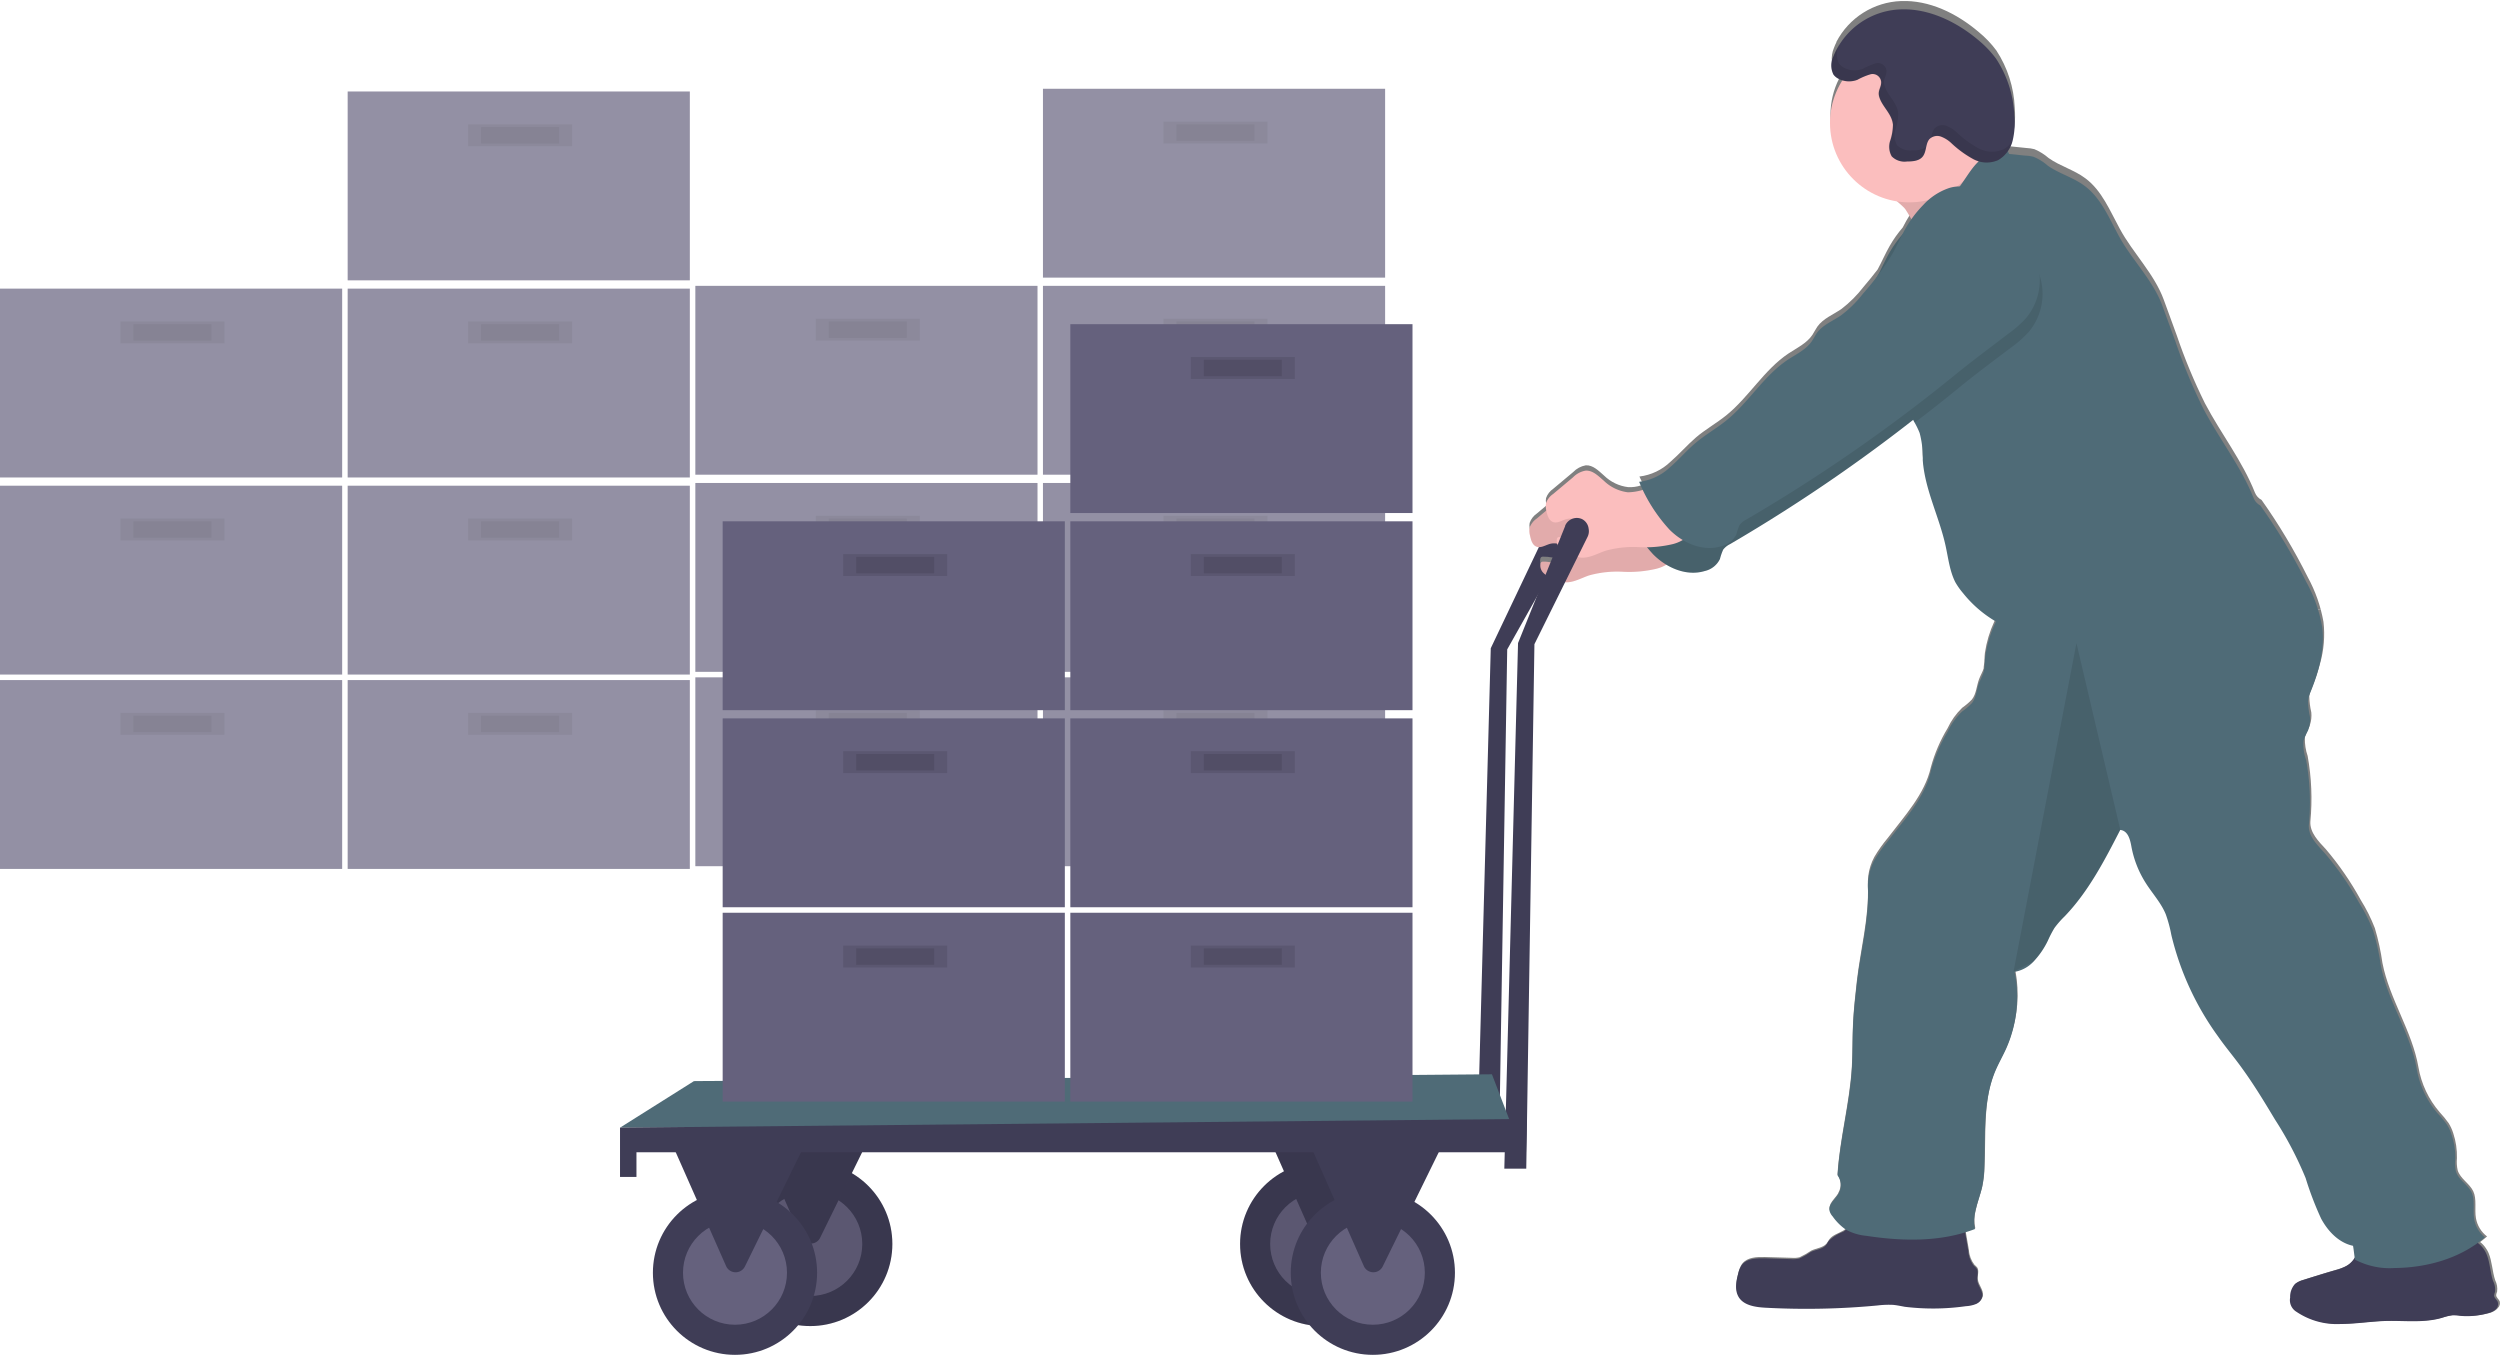<?xml version="1.0" encoding="UTF-8"?> <svg xmlns="http://www.w3.org/2000/svg" xmlns:xlink="http://www.w3.org/1999/xlink" viewBox="0 0 450.07 243.91"><defs><style>.cls-1{fill:none;}.cls-2{opacity:0.7;}.cls-3{fill:#65617d;}.cls-4{isolation:isolate;}.cls-10,.cls-4{opacity:0.1;}.cls-5{fill:#3f3d56;}.cls-6{clip-path:url(#clip-path);}.cls-7{fill:gray;}.cls-8{fill:#fbbebe;}.cls-9{fill:#4f6b77;}</style><clipPath id="clip-path" transform="translate(0 0.19)"><path class="cls-1" d="M449.69,235.28a1.42,1.42,0,0,1-.2.22,3.16,3.16,0,0,1-1.35.69h0a14.36,14.36,0,0,1-3.06.49h-.31a13.09,13.09,0,0,1-1.77-.06,9.32,9.32,0,0,0-1.29-.09h-.06a9.82,9.82,0,0,0-1.85.46,16.15,16.15,0,0,1-4.09.58h-.49c-1.55,0-3.12,0-4.67,0h-.75c-2.66.07-5.31.49-8,.54H421a12.54,12.54,0,0,1-7.34-2.2,3,3,0,0,1-1-1.1,3.12,3.12,0,0,1-.17-1.48,3.5,3.5,0,0,1,.89-2.47,4,4,0,0,1,1.42-.68l2.71-.85c.9-.29,1.93-.59,2.9-.87l.19-.06.54-.16.35-.12a5.76,5.76,0,0,0,1.21-.55,4,4,0,0,0,1.25-1.25,1.56,1.56,0,0,0,.16-.28c.05-.09,0-.15,0-.23-.08-.61-.15-1.25-.26-1.85a7.35,7.35,0,0,1-3.64-2.06A11.48,11.48,0,0,1,418,219a60.4,60.4,0,0,1-2.78-7.33,64.83,64.83,0,0,0-5.51-10.58c-1.88-3.14-3.77-6.3-5.91-9.27-1.42-2-3-3.85-4.37-5.82a51.87,51.87,0,0,1-8.41-18.39,25.41,25.41,0,0,0-1-3.73c-.85-2.07-2.4-3.76-3.61-5.65a18.74,18.74,0,0,1-2.6-6.69c-.25-1.35-.66-2.81-2-2.95h0l-.14.28c-2.79,5.42-5.66,10.94-9.86,15.36a16.17,16.17,0,0,0-1.84,2.12,21.22,21.22,0,0,0-1.18,2.27,14.79,14.79,0,0,1-2.62,3.83,6.65,6.65,0,0,1-1,.88,5.72,5.72,0,0,1-1.62.81h0a5.88,5.88,0,0,1-.7.16,1,1,0,0,0,0,.17,1.29,1.29,0,0,0,0,.19,23.16,23.16,0,0,1-.91,11.79,3.58,3.58,0,0,1-.11.35c-.21.56-.43,1.1-.67,1.63-.6,1.31-1.31,2.56-1.88,3.88l-.27.68c-2,5.28-1.48,11.18-1.73,16.85a19.17,19.17,0,0,1-.44,3.69c-.34,1.36-.87,2.77-1.17,4.18a7.05,7.05,0,0,0-.06,3.23l-.12,0c-.53.2-1.07.38-1.6.54v.08c.19,1.1.38,2.21.57,3.3a4.83,4.83,0,0,0,1,2.65,3.31,3.31,0,0,1,.5.49c.39.61,0,1.42.11,2.14.11,1,1.06,1.9.91,2.92a1.9,1.9,0,0,1-1.15,1.37,3.36,3.36,0,0,1-.76.24l-.16,0c-.3,0-.59.08-.89.11a41.58,41.58,0,0,1-11,.11c-.72-.13-1.43-.29-2.16-.35a15.9,15.9,0,0,0-2.76.12,134.91,134.91,0,0,1-20.3.39c-1.76-.1-3.78-.38-4.71-1.89-.78-1.24-.5-2.86-.11-4.28a4.75,4.75,0,0,1,.6-1.48,1.34,1.34,0,0,1,.11-.14c.9-1.12,2.61-1.19,4.08-1.15l4.8.14a4.46,4.46,0,0,0,1.41-.1,15.14,15.14,0,0,0,2.1-1.2c.91-.44,2.07-.5,2.73-1.24l.08-.11a5.39,5.39,0,0,0,.33-.5s0-.06.07-.1h0a.41.41,0,0,1,.05-.09c.61-.8,1.67-1.06,2.53-1.57a2.45,2.45,0,0,0,.37-.26l.1-.09a10,10,0,0,1-2.39-2.41,2.37,2.37,0,0,1-.55-1,1.37,1.37,0,0,1,.06-.8,1.42,1.42,0,0,1,.08-.18l0-.05c.34-.66,1-1.26,1.41-1.93l0-.07a3,3,0,0,0-.15-3.31c.4-6.49,2.18-12.81,2.58-19.32.15-2.58.09-5.17.21-7.75s.39-5.1.68-7.64c.65-5.8,2.23-11.48,2-17.31a9.76,9.76,0,0,1,.07-1.62.24.24,0,0,1,0-.12,9.82,9.82,0,0,1,1.1-3.41,25.36,25.36,0,0,1,2.42-3.41c3-3.94,6.67-7.89,7.75-12.73a27.4,27.4,0,0,1,3-7,12.42,12.42,0,0,1,2.64-3.7,11.73,11.73,0,0,0,1.74-1.48c.81-1,.84-2.49,1.32-3.73.24-.65.62-1.24.81-1.9a.8.8,0,0,1,0-.21,12.54,12.54,0,0,0,.17-2,5.67,5.67,0,0,1,.05-.58h0a20.56,20.56,0,0,1,1.69-5.63l.3-.69a20.93,20.93,0,0,1-5.92-5.13,12.07,12.07,0,0,1-1.43-2.16c-1-2-1.25-4.31-1.73-6.52-1.14-5.26-3.76-10.22-4.12-15.6a17.37,17.37,0,0,0-.57-4.89,10.37,10.37,0,0,0-.56-1.22c-.09-.17-.17-.34-.26-.5l-.1-.18-.25-.5-.41.32A295.61,295.61,0,0,1,312.45,96.3l-.95.57a3.34,3.34,0,0,0-1.25,1l-.11.19h0c-.23.47-.29,1-.49,1.48a4,4,0,0,1-2.75,2.18,8.41,8.41,0,0,1-6.23-.8,8.06,8.06,0,0,1-.71-.39,9.38,9.38,0,0,1-1.82.77,21.31,21.31,0,0,1-6.07.54,18.4,18.4,0,0,0-6.06.67,14.7,14.7,0,0,1-3.88,1.23h-.46a6.48,6.48,0,0,1-2.2-.64l-.41-.18c-.21-.1-.41-.21-.61-.33a3.8,3.8,0,0,1-.59-.47,2.11,2.11,0,0,1-.56-.94,1.76,1.76,0,0,1,0-.79.48.48,0,0,1,.17-.29.6.6,0,0,1,.29-.08,9.57,9.57,0,0,1,1.69.15,6.37,6.37,0,0,0,1,0h.18a2.14,2.14,0,0,0,1.48-.84,1,1,0,0,0,.13-.23h0a1.12,1.12,0,0,0,.09-.44v-.12a5,5,0,0,1-.62-.3l-.3-.17-.06,0a3.13,3.13,0,0,1-.49-.41,1.89,1.89,0,0,1-.25-.31,1.91,1.91,0,0,1-.29-.59h0a2.56,2.56,0,0,0-1.23,0c-.53.15-1.08.46-1.61.57a1.4,1.4,0,0,1-.81,0c-.77-.28-1-1.21-1.2-2,0-.15-.07-.31-.09-.47h0a2.32,2.32,0,0,1,0-.91,3.39,3.39,0,0,1,1.29-1.69l1.62-1.36.12-.1a3.14,3.14,0,0,0-.08-.4,2.84,2.84,0,0,1,0-.92,3.38,3.38,0,0,1,1.3-1.68l3.58-3a4.17,4.17,0,0,1,2.27-1.22c1.3-.08,2.33,1,3.3,1.85a7.48,7.48,0,0,0,4.34,2.08,6.35,6.35,0,0,0,2.29-.31l.42-.14c-.09-.18-.18-.37-.26-.55s-.29-.6-.43-.91a9.77,9.77,0,0,0,5.6-2.67c1.59-1.38,3-3,4.57-4.36s3.72-2.58,5.48-4c4.09-3.32,6.81-8.2,11.18-11.12,1.52-1,3.28-1.83,4.31-3.35.32-.49.56-1,.89-1.48,1.05-1.48,2.85-2.16,4.33-3.18a21.72,21.72,0,0,0,4-4c.85-1,1.72-2.06,2.53-3.12.76-1.41,1.39-2.88,2.18-4.26a21,21,0,0,1,2.33-3.29c.21-.4.41-.79.63-1.18l.6-1c.14-.22.29-.43.44-.65-.45-.79-.88-1.48-1.08-1.78l-.1-.13a13.13,13.13,0,0,0-1.39-1.3,13.93,13.93,0,0,1-1.53-.33,14.37,14.37,0,0,1-10.57-13.88v-.05A14.34,14.34,0,0,1,331.07,14a12.47,12.47,0,0,1,.68-1.18,4.77,4.77,0,0,1-.66-.26,2.7,2.7,0,0,1-.92-.76,2.19,2.19,0,0,1-.38-.95,4.91,4.91,0,0,1,.36-2.39,11,11,0,0,1,.46-1.06l0-.07A13.7,13.7,0,0,1,342.23,0c5.06-.2,10,2.18,14,5.58a18.58,18.58,0,0,1,3.18,3.33,20.3,20.3,0,0,1,3.3,10.28,16.2,16.2,0,0,1-.06,3.41,7,7,0,0,1-.25,1.19,7.13,7.13,0,0,1-.23.7c-.09.23-.15.33-.22.49v0c-.08.16-.16.31-.25.46l0,.06-.06.1a2.52,2.52,0,0,0,.12.29l.14.27h.06c1,.08,1.89.22,2.9.3a6.67,6.67,0,0,1,1.4.21,9.64,9.64,0,0,1,2.56,1.6c2.05,1.45,4.57,2.12,6.58,3.62,3,2.21,4.44,5.86,6.23,9.12,2.37,4.38,6.22,8.11,7.92,12.79.77,2.12,1.54,4.25,2.32,6.36a99.35,99.35,0,0,0,5.08,12.25c2.86,5.45,6.73,10.35,9,16.08a2.6,2.6,0,0,0,1.2,1.33,105.37,105.37,0,0,1,8.31,13.89,26.2,26.2,0,0,1,2.83,8.05,19.29,19.29,0,0,1-.62,7.52,36.32,36.32,0,0,1-1.44,4.27,6.59,6.59,0,0,0-.49,1.52v.16a13.71,13.71,0,0,0,.36,2.83,5.42,5.42,0,0,1-.25,2.26c0,.11-.09.22-.13.34a11.4,11.4,0,0,0-.78,1.79c0,.08,0,.15,0,.23a9.25,9.25,0,0,0,.5,3.22,43.3,43.3,0,0,1,.49,11.82c-.11,2,1.48,3.56,2.81,5a54.27,54.27,0,0,1,6.25,9.09,30.26,30.26,0,0,1,2.55,5.09,43.24,43.24,0,0,1,1.37,6.29c1.26,6.5,5.36,12.25,6.48,18.77a16.69,16.69,0,0,0,3.81,8.07,19.24,19.24,0,0,1,1.64,2,8.18,8.18,0,0,1,.81,1.78,13.21,13.21,0,0,1,.67,4.5,6.93,6.93,0,0,0,.13,2.18c.46,1.52,2.12,2.35,2.8,3.77s.21,3.25.49,4.87a5.3,5.3,0,0,0,2,3.28c-.4.35-.81.66-1.24,1a4.51,4.51,0,0,1,1,1.07,5,5,0,0,1,.5.87c.65,1.52.67,3.31,1.2,4.93a3.5,3.5,0,0,1,.35,2.06,2.64,2.64,0,0,0-.17.61c0,.45.47.74.64,1.14A1.23,1.23,0,0,1,449.69,235.28Z"></path></clipPath></defs><g id="Layer_2" data-name="Layer 2"><g id="Layer_1-2" data-name="Layer 1"><g class="cls-2"><rect class="cls-3" y="122.43" width="61.6" height="34"></rect><g class="cls-4"><rect x="21.68" y="128.34" width="18.73" height="3.94"></rect></g><g class="cls-4"><rect x="24.02" y="128.84" width="14.05" height="2.96"></rect></g><rect class="cls-3" x="62.59" y="122.43" width="61.6" height="34"></rect><g class="cls-4"><rect x="84.27" y="128.34" width="18.73" height="3.94"></rect></g><g class="cls-4"><rect x="86.61" y="128.84" width="14.05" height="2.96"></rect></g><rect class="cls-3" y="87.44" width="61.6" height="34"></rect><g class="cls-4"><rect x="21.68" y="93.35" width="18.73" height="3.94"></rect></g><g class="cls-4"><rect x="24.02" y="93.85" width="14.05" height="2.96"></rect></g><rect class="cls-3" x="62.59" y="87.44" width="61.6" height="34"></rect><g class="cls-4"><rect x="84.27" y="93.35" width="18.73" height="3.94"></rect></g><g class="cls-4"><rect x="86.61" y="93.85" width="14.05" height="2.96"></rect></g><rect class="cls-3" y="51.96" width="61.6" height="34"></rect><g class="cls-4"><rect x="21.68" y="57.87" width="18.73" height="3.94"></rect></g><g class="cls-4"><rect x="24.02" y="58.36" width="14.05" height="2.96"></rect></g><rect class="cls-3" x="62.59" y="51.96" width="61.6" height="34"></rect><g class="cls-4"><rect x="84.27" y="57.87" width="18.73" height="3.94"></rect></g><g class="cls-4"><rect x="86.61" y="58.36" width="14.05" height="2.96"></rect></g><rect class="cls-3" x="62.59" y="16.47" width="61.6" height="34"></rect><g class="cls-4"><rect x="84.27" y="22.39" width="18.73" height="3.94"></rect></g><g class="cls-4"><rect x="86.61" y="22.88" width="14.05" height="2.96"></rect></g></g><g class="cls-2"><rect class="cls-3" x="125.18" y="121.94" width="61.6" height="34"></rect><g class="cls-4"><rect x="146.86" y="127.85" width="18.73" height="3.94"></rect></g><g class="cls-4"><rect x="149.2" y="128.34" width="14.05" height="2.96"></rect></g><rect class="cls-3" x="187.76" y="121.94" width="61.6" height="34"></rect><g class="cls-4"><rect x="209.45" y="127.85" width="18.73" height="3.94"></rect></g><g class="cls-4"><rect x="211.79" y="128.34" width="14.05" height="2.96"></rect></g><rect class="cls-3" x="125.18" y="86.95" width="61.6" height="34"></rect><g class="cls-4"><rect x="146.86" y="92.86" width="18.73" height="3.94"></rect></g><g class="cls-4"><rect x="149.2" y="93.35" width="14.05" height="2.96"></rect></g><rect class="cls-3" x="187.76" y="86.95" width="61.6" height="34"></rect><g class="cls-4"><rect x="209.45" y="92.86" width="18.73" height="3.94"></rect></g><g class="cls-4"><rect x="211.79" y="93.35" width="14.05" height="2.96"></rect></g><rect class="cls-3" x="125.18" y="51.46" width="61.6" height="34"></rect><g class="cls-4"><rect x="146.86" y="57.38" width="18.73" height="3.94"></rect></g><g class="cls-4"><rect x="149.2" y="57.87" width="14.05" height="2.96"></rect></g><rect class="cls-3" x="187.76" y="51.46" width="61.6" height="34"></rect><g class="cls-4"><rect x="209.45" y="57.38" width="18.73" height="3.94"></rect></g><g class="cls-4"><rect x="211.79" y="57.87" width="14.05" height="2.96"></rect></g><rect class="cls-3" x="187.76" y="15.98" width="61.6" height="34"></rect><g class="cls-4"><rect x="209.45" y="21.9" width="18.73" height="3.94"></rect></g><g class="cls-4"><rect x="211.79" y="22.39" width="14.05" height="2.96"></rect></g></g><path class="cls-5" d="M283.55,94a2.25,2.25,0,0,0-1.23-1.77,2.31,2.31,0,0,0-3,1.21l0,.07-10.94,23-2.46,90.68h3.94l1.48-90.47,12-21.32A2.37,2.37,0,0,0,283.55,94Z" transform="translate(0 0.19)"></path><g class="cls-6"><rect class="cls-7" x="275.3" y="109.7" width="174.77" height="128.56"></rect><rect class="cls-7" x="275.3" y="0.19" width="174.77" height="109.51"></rect><rect class="cls-7" x="275.3" width="174.77" height="0.19"></rect></g><path class="cls-8" d="M345.39,43.08a30.75,30.75,0,0,0,8.33-4.19l9.17-5.84A8,8,0,0,1,357,28.93a20.66,20.66,0,0,1-2.24-7.11,37.3,37.3,0,0,0-10.54,6.9c-1.26,1.09-3.94,2.74-4.33,4.44s2.09,3.08,3.05,4.22C343.25,37.76,346.36,42.81,345.39,43.08Z" transform="translate(0 0.19)"></path><g class="cls-4"><path d="M345.39,43.08a30.75,30.75,0,0,0,8.33-4.19l9.17-5.84A8,8,0,0,1,357,28.93a20.66,20.66,0,0,1-2.24-7.11,37.3,37.3,0,0,0-10.54,6.9c-1.26,1.09-3.94,2.74-4.33,4.44s2.09,3.08,3.05,4.22C343.25,37.76,346.36,42.81,345.39,43.08Z" transform="translate(0 0.19)"></path></g><path class="cls-8" d="M295.27,91.32a10.21,10.21,0,0,1-5.14,1.55,7.48,7.48,0,0,1-4.34-2.06c-1-.86-2-1.93-3.29-1.84a4.27,4.27,0,0,0-2.27,1.2l-3.57,3a3.43,3.43,0,0,0-1.3,1.68,3.27,3.27,0,0,0,.09,1.39c.16.8.43,1.73,1.2,2s1.6-.31,2.42-.53a2.85,2.85,0,0,1,2.79.82,1.7,1.7,0,0,1,.5,1.08c0,.89-1,1.47-1.9,1.52s-1.77-.25-2.67-.2a.41.41,0,0,0-.46.36h0a1.89,1.89,0,0,0,.58,1.71,5,5,0,0,0,1.61,1,6.73,6.73,0,0,0,2.19.64c1.52.1,2.91-.74,4.34-1.23a18.89,18.89,0,0,1,6.05-.67,21.27,21.27,0,0,0,6.07-.53,6.88,6.88,0,0,0,4.58-3.73.86.86,0,0,0,.08-.57.9.9,0,0,0-.41-.49c-2.75-2-3.87-4.51-7-6Z" transform="translate(0 0.19)"></path><g class="cls-4"><path d="M295.27,91.32a10.21,10.21,0,0,1-5.14,1.55,7.48,7.48,0,0,1-4.34-2.06c-1-.86-2-1.93-3.29-1.84a4.27,4.27,0,0,0-2.27,1.2l-3.57,3a3.43,3.43,0,0,0-1.3,1.68,3.27,3.27,0,0,0,.09,1.39c.16.8.43,1.73,1.2,2s1.6-.31,2.42-.53a2.85,2.85,0,0,1,2.79.82,1.7,1.7,0,0,1,.5,1.08c0,.89-1,1.47-1.9,1.52s-1.77-.25-2.67-.2a.41.41,0,0,0-.46.36h0a1.89,1.89,0,0,0,.58,1.71,5,5,0,0,0,1.61,1,6.73,6.73,0,0,0,2.19.64c1.52.1,2.91-.74,4.34-1.23a18.89,18.89,0,0,1,6.05-.67,21.27,21.27,0,0,0,6.07-.53,6.88,6.88,0,0,0,4.58-3.73.86.86,0,0,0,.08-.57.9.9,0,0,0-.41-.49c-2.75-2-3.87-4.51-7-6Z" transform="translate(0 0.19)"></path></g><path class="cls-9" d="M353,38.76a5.93,5.93,0,0,0-5.21-.61,11.3,11.3,0,0,0-4.49,3,20.53,20.53,0,0,0-3.17,4.19c-.84,1.48-1.48,3-2.32,4.5a48.59,48.59,0,0,1-5.35,7.27,20.91,20.91,0,0,1-4,3.94c-1.54,1.05-3.27,1.7-4.32,3.16-.33.46-.57,1-.9,1.46-1,1.5-2.78,2.31-4.3,3.32-4.36,2.91-7.08,7.75-11.16,11-1.76,1.42-3.75,2.53-5.48,4s-2.95,2.95-4.56,4.33A9.77,9.77,0,0,1,292.15,91a28.8,28.8,0,0,0,5.47,8.61c2.4,2.43,6,4,9.28,3a4,4,0,0,0,2.74-2.17,10.11,10.11,0,0,1,.58-1.68,3.54,3.54,0,0,1,1.25-1,295.09,295.09,0,0,0,37.51-26c3.17-2.59,6.31-4.9,9.56-7.4a20.09,20.09,0,0,0,3.22-2.82,10.69,10.69,0,0,0,1.3-11.8,28.06,28.06,0,0,0-3-4A35.47,35.47,0,0,0,353,38.76Z" transform="translate(0 0.19)"></path><g class="cls-4"><path d="M353,38.76a5.93,5.93,0,0,0-5.21-.61,11.3,11.3,0,0,0-4.49,3,20.53,20.53,0,0,0-3.17,4.19c-.84,1.48-1.48,3-2.32,4.5a48.59,48.59,0,0,1-5.35,7.27,20.91,20.91,0,0,1-4,3.94c-1.54,1.05-3.27,1.7-4.32,3.16-.33.46-.57,1-.9,1.46-1,1.5-2.78,2.31-4.3,3.32-4.36,2.91-7.08,7.75-11.16,11-1.76,1.42-3.75,2.53-5.48,4s-2.95,2.95-4.56,4.33A9.77,9.77,0,0,1,292.15,91a28.8,28.8,0,0,0,5.47,8.61c2.4,2.43,6,4,9.28,3a4,4,0,0,0,2.74-2.17,10.11,10.11,0,0,1,.58-1.68,3.54,3.54,0,0,1,1.25-1,295.09,295.09,0,0,0,37.51-26c3.17-2.59,6.31-4.9,9.56-7.4a20.09,20.09,0,0,0,3.22-2.82,10.69,10.69,0,0,0,1.3-11.8,28.06,28.06,0,0,0-3-4A35.47,35.47,0,0,0,353,38.76Z" transform="translate(0 0.19)"></path></g><path class="cls-5" d="M331.8,221.58a7.41,7.41,0,0,0-2.52,1.57c-.2.25-.33.55-.55.8-.65.77-1.81.8-2.73,1.24a12.87,12.87,0,0,1-2.09,1.19,4.78,4.78,0,0,1-1.41.11l-4.8-.15c-1.51,0-3.29,0-4.17,1.27a4.78,4.78,0,0,0-.61,1.48c-.37,1.42-.67,3,.11,4.26.92,1.48,3,1.78,4.7,1.88a136,136,0,0,0,20.28-.4,16.83,16.83,0,0,1,2.75-.11c.73.06,1.44.22,2.16.35a41.94,41.94,0,0,0,11-.11,5.64,5.64,0,0,0,1.81-.39,1.89,1.89,0,0,0,1.14-1.36c.16-1-.79-1.88-.9-2.9-.07-.72.27-1.52-.12-2.13a3.86,3.86,0,0,0-.49-.5,4.81,4.81,0,0,1-1-2.62L353.5,220a1.58,1.58,0,0,0-.42-1,1.49,1.49,0,0,0-.61-.25c-3.75-.84-7.6-.07-11.33.4a30.41,30.41,0,0,1-5.8.29c-.84,0-1.17-.15-1.79.4S332.59,221.12,331.8,221.58Z" transform="translate(0 0.19)"></path><path class="cls-5" d="M422.49,227.67a8.41,8.41,0,0,1-2.1.82q-2.91.85-5.8,1.77a3.92,3.92,0,0,0-1.41.68,3.45,3.45,0,0,0-.89,2.47,2.45,2.45,0,0,0,1.15,2.57,13,13,0,0,0,7.87,2.19c2.76,0,5.51-.47,8.28-.55,3.35-.08,6.79.39,10-.55a9,9,0,0,1,1.91-.46,8,8,0,0,1,1.29.08,13.67,13.67,0,0,0,5.13-.47,3.16,3.16,0,0,0,1.36-.67,1.28,1.28,0,0,0,.37-1.39c-.18-.4-.63-.69-.64-1.13a2.11,2.11,0,0,1,.16-.61,3.39,3.39,0,0,0-.35-2c-.63-1.9-.53-4.09-1.67-5.74s-3.22-2.33-5.21-2.59a14.35,14.35,0,0,0-4.85.14c-1.8.38-3.48,1.19-5.25,1.7a17.25,17.25,0,0,1-6.31.6c-1.41-.12-.92.1-1.4,1.28A4.18,4.18,0,0,1,422.49,227.67Z" transform="translate(0 0.19)"></path><circle class="cls-8" cx="343.74" cy="22.14" r="14.29"></circle><path class="cls-9" d="M447.35,222.56c-4.43,3.81-10.42,5.47-16.26,5.53a13.35,13.35,0,0,1-7.12-1.51c-.15-.81-.21-1.69-.36-2.49-2.55-.54-4.52-2.61-5.75-4.91a58.08,58.08,0,0,1-2.78-7.28,64.89,64.89,0,0,0-5.5-10.51c-1.88-3.13-3.77-6.26-5.91-9.21-1.42-2-3-3.83-4.36-5.79a51.4,51.4,0,0,1-8.41-18.27,24,24,0,0,0-1-3.71c-.84-2.06-2.4-3.73-3.59-5.61a18.46,18.46,0,0,1-2.61-6.65c-.24-1.34-.66-2.79-2-2.93h0c-2.83,5.5-5.71,11.08-10,15.55a16.67,16.67,0,0,0-1.84,2.1,19.54,19.54,0,0,0-1.18,2.27,14.85,14.85,0,0,1-2.61,3.8,6.08,6.08,0,0,1-3.37,1.83,23,23,0,0,1-1.61,14c-.6,1.3-1.31,2.54-1.87,3.86-2.3,5.42-1.77,11.54-2,17.42a18.85,18.85,0,0,1-.43,3.66c-.6,2.4-1.83,5-1.24,7.36-6.18,2.37-13,2.22-19.59,1.22a9.39,9.39,0,0,1-3.65-1.11,9.69,9.69,0,0,1-2.39-2.39,2.4,2.4,0,0,1-.55-1c-.26-1.13,1-2,1.56-3a3,3,0,0,0-.11-3.36c.39-6.45,2.18-12.75,2.57-19.22.16-2.56.1-5.13.21-7.7s.4-5.07.68-7.59c.65-5.76,2.23-11.41,2-17.2a9.94,9.94,0,0,1,1.19-5.12,26,26,0,0,1,2.41-3.39c3-3.91,6.66-7.82,7.74-12.65a27.26,27.26,0,0,1,3-7,12.13,12.13,0,0,1,2.63-3.68,12.27,12.27,0,0,0,1.74-1.48c.8-1,.83-2.47,1.31-3.71a19.53,19.53,0,0,0,.81-1.89,10.32,10.32,0,0,0,.22-2.22,20.93,20.93,0,0,1,2-6.87,21.25,21.25,0,0,1-5.91-5.1A12.75,12.75,0,0,1,352,104.6c-1-2-1.25-4.28-1.73-6.48-1.13-5.23-3.75-10.15-4.12-15.5a17.16,17.16,0,0,0-.56-4.86,15.11,15.11,0,0,0-.92-1.9,8.16,8.16,0,0,1-.78-1.91c-.31-1.45.12-3,0-4.44a32,32,0,0,0-.95-3.8,18,18,0,0,1-.14-5,41.18,41.18,0,0,0,.38-6A23,23,0,0,1,349.41,37l.11-.12c.94-1,2-1.85,2.82-2.9,1.15-1.4,2-3,3.19-4.4.53-.61,1.13-1.15,1.66-1.76a15.14,15.14,0,0,1,1.6-1.8,2.46,2.46,0,0,1,2.23-.59,6.31,6.31,0,0,0,.68,2.1c1,.07,1.94.22,3,.3a6.67,6.67,0,0,1,1.4.21,9.13,9.13,0,0,1,2.55,1.59c2.05,1.44,4.57,2.11,6.58,3.6,3,2.19,4.44,5.81,6.22,9.06,2.36,4.35,6.21,8,7.89,12.71l2.31,6.32a98.18,98.18,0,0,0,5.07,12.17c2.86,5.42,6.72,10.31,9,16a2.58,2.58,0,0,0,1.2,1.32,103.17,103.17,0,0,1,8.29,13.8,25.41,25.41,0,0,1,2.83,8c.54,4-.54,8-2.05,11.71a5.79,5.79,0,0,0-.49,1.68,14.11,14.11,0,0,0,.35,2.8,5.22,5.22,0,0,1-.37,2.59,11.72,11.72,0,0,0-.78,1.78,8,8,0,0,0,.46,3.42,42.78,42.78,0,0,1,.5,11.75c-.12,2,1.48,3.53,2.8,5a52.81,52.81,0,0,1,6.25,9,29.21,29.21,0,0,1,2.54,5.06,42.71,42.71,0,0,1,1.37,6.25c1.26,6.46,5.36,12.17,6.47,18.65a16.65,16.65,0,0,0,3.8,8,16.4,16.4,0,0,1,1.65,2,7.56,7.56,0,0,1,.8,1.76,12.85,12.85,0,0,1,.68,4.47,6.66,6.66,0,0,0,.12,2.18c.46,1.5,2.12,2.33,2.8,3.74s.21,3.23.49,4.84A5.26,5.26,0,0,0,447.35,222.56Z" transform="translate(0 0.19)"></path><path class="cls-8" d="M298.23,86.88a10.19,10.19,0,0,1-5.15,1.56,7.52,7.52,0,0,1-4.33-2.07c-1-.85-2-1.92-3.3-1.83a4.14,4.14,0,0,0-2.26,1.2l-3.58,3a3.34,3.34,0,0,0-1.29,1.67,3.42,3.42,0,0,0,.08,1.39c.17.8.44,1.73,1.21,2s1.6-.32,2.41-.54a2.84,2.84,0,0,1,2.8.83,1.64,1.64,0,0,1,.49,1.07c0,.89-1,1.48-1.89,1.52s-1.77-.25-2.67-.19a.41.41,0,0,0-.46.35h0a1.89,1.89,0,0,0,.58,1.72,5,5,0,0,0,1.6,1,6.55,6.55,0,0,0,2.2.64c1.51.1,2.9-.74,4.34-1.23a18.61,18.61,0,0,1,6.05-.66,21.64,21.64,0,0,0,6.07-.54A6.88,6.88,0,0,0,305.7,94a.74.74,0,0,0-.33-1.07c-2.75-2-3.86-4.51-6.95-6Z" transform="translate(0 0.19)"></path><path class="cls-5" d="M336.79,13.17a11.7,11.7,0,0,0-2.39,1A4.13,4.13,0,0,1,331,14a2.58,2.58,0,0,1-.92-.75,3.66,3.66,0,0,1,0-3.32,13.56,13.56,0,0,1,12.08-8.43c5-.2,10,2.16,14,5.53a19.16,19.16,0,0,1,3.17,3.32,20.08,20.08,0,0,1,3.3,10.21,13.58,13.58,0,0,1-.3,4.58,5.57,5.57,0,0,1-2.6,3.49,5.11,5.11,0,0,1-4.52-.2,18.88,18.88,0,0,1-3.87-2.82,5.65,5.65,0,0,0-1.93-1.22,2,2,0,0,0-2.08.49c-.66.79-.49,2.09-1.1,3s-1.85,1-2.9,1a3.22,3.22,0,0,1-2.76-.92,3.49,3.49,0,0,1-.27-2.83,9.51,9.51,0,0,0,.49-2.88c-.2-2-1.93-3.19-2.47-5-.34-1.19.42-1.69.34-2.76A1.54,1.54,0,0,0,336.79,13.17Z" transform="translate(0 0.19)"></path><g class="cls-4"><path d="M381.69,149.1v.12h0c-2.83,5.5-5.71,11.08-10,15.55a16.67,16.67,0,0,0-1.84,2.1,19.54,19.54,0,0,0-1.18,2.27,14.85,14.85,0,0,1-2.61,3.8l-3.57,1.79,11.33-59.14Z" transform="translate(0 0.19)"></path></g><g class="cls-4"><path d="M365.21,59.59A20.09,20.09,0,0,1,362,62.41c-3.25,2.47-6.4,4.79-9.56,7.39q-3.82,3.12-7.75,6.1A8.23,8.23,0,0,1,343.9,74c-.31-1.45.12-3,0-4.43a31.66,31.66,0,0,0-.95-3.81,18,18,0,0,1-.14-5,41.31,41.31,0,0,0,.38-6A23,23,0,0,1,349.41,37l.11-.12a8.41,8.41,0,0,1,1.68-.74,5.9,5.9,0,0,1,5.21.63,35.42,35.42,0,0,1,7.1,7,28.71,28.71,0,0,1,3,4A10.7,10.7,0,0,1,365.21,59.59Z" transform="translate(0 0.19)"></path></g><path class="cls-9" d="M355.94,34.32a6,6,0,0,0-5.22-.6,11.23,11.23,0,0,0-4.49,3,20.42,20.42,0,0,0-3.16,4.18c-.84,1.48-1.48,3-2.32,4.5a48.08,48.08,0,0,1-5.35,7.27,20.62,20.62,0,0,1-4,3.94c-1.55,1.06-3.28,1.7-4.33,3.17-.33.46-.56,1-.89,1.45-1,1.51-2.78,2.32-4.3,3.33-4.37,2.9-7.08,7.74-11.16,11-1.76,1.42-3.75,2.53-5.48,4s-3,3-4.56,4.34a9.8,9.8,0,0,1-5.59,2.65,28.8,28.8,0,0,0,5.47,8.61c2.4,2.42,6,4,9.27,3A4,4,0,0,0,312.6,96a9,9,0,0,1,.58-1.68,3.34,3.34,0,0,1,1.25-1,295.56,295.56,0,0,0,37.51-26c3.16-2.58,6.31-4.89,9.56-7.39a20.6,20.6,0,0,0,3.22-2.82,10.71,10.71,0,0,0,1.3-11.8,27.48,27.48,0,0,0-3-4A35.43,35.43,0,0,0,355.94,34.32Z" transform="translate(0 0.19)"></path><g class="cls-10"><path d="M344.27,26.87a3.26,3.26,0,0,1-2.75-.93,3.47,3.47,0,0,1-.28-2.82,9,9,0,0,0,.49-2.89c-.2-2-1.92-3.18-2.46-5-.35-1.19.42-1.7.34-2.77a1.56,1.56,0,0,0-1.84-1.27,12.23,12.23,0,0,0-2.39,1,4.09,4.09,0,0,1-3.37-.17,2.79,2.79,0,0,1-.92-.75,3.63,3.63,0,0,1,0-3.32.56.56,0,0,1,0-.12,12.29,12.29,0,0,0-1,2.09,3.66,3.66,0,0,0,0,3.32A2.62,2.62,0,0,0,331,14a4.13,4.13,0,0,0,3.37.18,11.62,11.62,0,0,1,2.38-1,1.55,1.55,0,0,1,1.84,1.27c.08,1.08-.69,1.58-.34,2.77.53,1.81,2.26,3,2.47,5a8.69,8.69,0,0,1-.49,2.89,3.4,3.4,0,0,0,.27,2.82,3.29,3.29,0,0,0,2.76.93c1,0,2.27-.06,2.9-1a3.9,3.9,0,0,0,.53-1.51A4.15,4.15,0,0,1,344.27,26.87Z" transform="translate(0 0.19)"></path><path d="M360.68,26.69a5.13,5.13,0,0,1-4.53-.2,19.09,19.09,0,0,1-3.86-2.82,5.75,5.75,0,0,0-1.93-1.22,2,2,0,0,0-2.09.49,3.76,3.76,0,0,0-.61,1.65,2.09,2.09,0,0,1,1.71-.18,5.68,5.68,0,0,1,1.93,1.23,19.43,19.43,0,0,0,3.87,2.82,5.14,5.14,0,0,0,4.52.19,5.47,5.47,0,0,0,2.53-3.31A4.55,4.55,0,0,1,360.68,26.69Z" transform="translate(0 0.19)"></path></g><circle class="cls-5" cx="238.03" cy="223.95" r="14.78"></circle><g class="cls-4"><circle cx="238.03" cy="223.95" r="14.78"></circle></g><circle class="cls-3" cx="238.03" cy="223.95" r="9.36"></circle><g class="cls-4"><circle cx="238.03" cy="223.95" r="9.36"></circle></g><path class="cls-5" d="M226.7,200.6l9.69,21.93a1.9,1.9,0,0,0,2.49,1,1.93,1.93,0,0,0,.93-.9l11.53-23.48Z" transform="translate(0 0.19)"></path><g class="cls-4"><path d="M226.7,200.6l9.69,21.93a1.9,1.9,0,0,0,2.49,1,1.93,1.93,0,0,0,.93-.9l11.53-23.48Z" transform="translate(0 0.19)"></path></g><circle class="cls-5" cx="145.87" cy="223.95" r="14.78"></circle><g class="cls-4"><circle cx="145.87" cy="223.95" r="14.78"></circle></g><circle class="cls-3" cx="145.87" cy="223.95" r="9.36"></circle><g class="cls-4"><circle cx="145.87" cy="223.95" r="9.36"></circle></g><path class="cls-5" d="M134.54,200.6l9.7,21.93a1.89,1.89,0,0,0,2.48,1,1.85,1.85,0,0,0,.93-.9l11.53-23.48Z" transform="translate(0 0.19)"></path><g class="cls-4"><path d="M134.54,200.6l9.7,21.93a1.89,1.89,0,0,0,2.48,1,1.85,1.85,0,0,0,.93-.9l11.53-23.48Z" transform="translate(0 0.19)"></path></g><path class="cls-5" d="M286,95a2.21,2.21,0,0,0-1.23-1.76,2.28,2.28,0,0,0-3,1.21l0,.07-8.48,21.06-2.47,94.62h3.95l1.47-94.42,9.58-19.35A2.28,2.28,0,0,0,286,95Z" transform="translate(0 0.19)"></path><polygon class="cls-9" points="111.62 203.01 124.93 194.63 268.59 193.4 272.28 203.01 111.62 203.01"></polygon><polygon class="cls-5" points="111.62 211.88 111.62 203.01 274.88 201.43 274.73 207.44 114.58 207.44 114.58 211.88 111.62 211.88"></polygon><circle class="cls-5" cx="132.32" cy="229.13" r="14.78"></circle><circle class="cls-3" cx="132.32" cy="229.13" r="9.36"></circle><path class="cls-5" d="M121,205.77l9.7,21.93a1.87,1.87,0,0,0,2.48,1,1.89,1.89,0,0,0,.93-.9l11.53-23.48Z" transform="translate(0 0.19)"></path><circle class="cls-5" cx="247.15" cy="229.13" r="14.78"></circle><circle class="cls-3" cx="247.15" cy="229.13" r="9.36"></circle><path class="cls-5" d="M235.81,205.77l9.7,21.93a1.88,1.88,0,0,0,2.48,1,1.91,1.91,0,0,0,.94-.9l11.52-23.48Z" transform="translate(0 0.19)"></path><rect class="cls-3" x="130.1" y="164.32" width="61.6" height="34"></rect><g class="cls-4"><rect x="151.79" y="170.23" width="18.73" height="3.94"></rect></g><g class="cls-4"><rect x="154.13" y="170.73" width="14.05" height="2.96"></rect></g><rect class="cls-3" x="192.69" y="164.32" width="61.6" height="34"></rect><g class="cls-4"><rect x="214.38" y="170.23" width="18.73" height="3.94"></rect></g><g class="cls-4"><rect x="216.72" y="170.73" width="14.05" height="2.96"></rect></g><rect class="cls-3" x="130.1" y="129.33" width="61.6" height="34"></rect><g class="cls-4"><rect x="151.79" y="135.24" width="18.73" height="3.94"></rect></g><g class="cls-4"><rect x="154.13" y="135.74" width="14.05" height="2.96"></rect></g><rect class="cls-3" x="192.69" y="129.33" width="61.6" height="34"></rect><g class="cls-4"><rect x="214.38" y="135.24" width="18.73" height="3.94"></rect></g><g class="cls-4"><rect x="216.72" y="135.74" width="14.05" height="2.96"></rect></g><rect class="cls-3" x="130.1" y="93.85" width="61.6" height="34"></rect><g class="cls-4"><rect x="151.79" y="99.76" width="18.73" height="3.94"></rect></g><g class="cls-4"><rect x="154.13" y="100.25" width="14.05" height="2.96"></rect></g><rect class="cls-3" x="192.69" y="93.85" width="61.6" height="34"></rect><g class="cls-4"><rect x="214.38" y="99.76" width="18.73" height="3.94"></rect></g><g class="cls-4"><rect x="216.72" y="100.25" width="14.05" height="2.96"></rect></g><rect class="cls-3" x="192.69" y="58.36" width="61.6" height="34"></rect><g class="cls-4"><rect x="214.38" y="64.28" width="18.73" height="3.94"></rect></g><g class="cls-4"><rect x="216.72" y="64.77" width="14.05" height="2.96"></rect></g></g></g></svg> 
